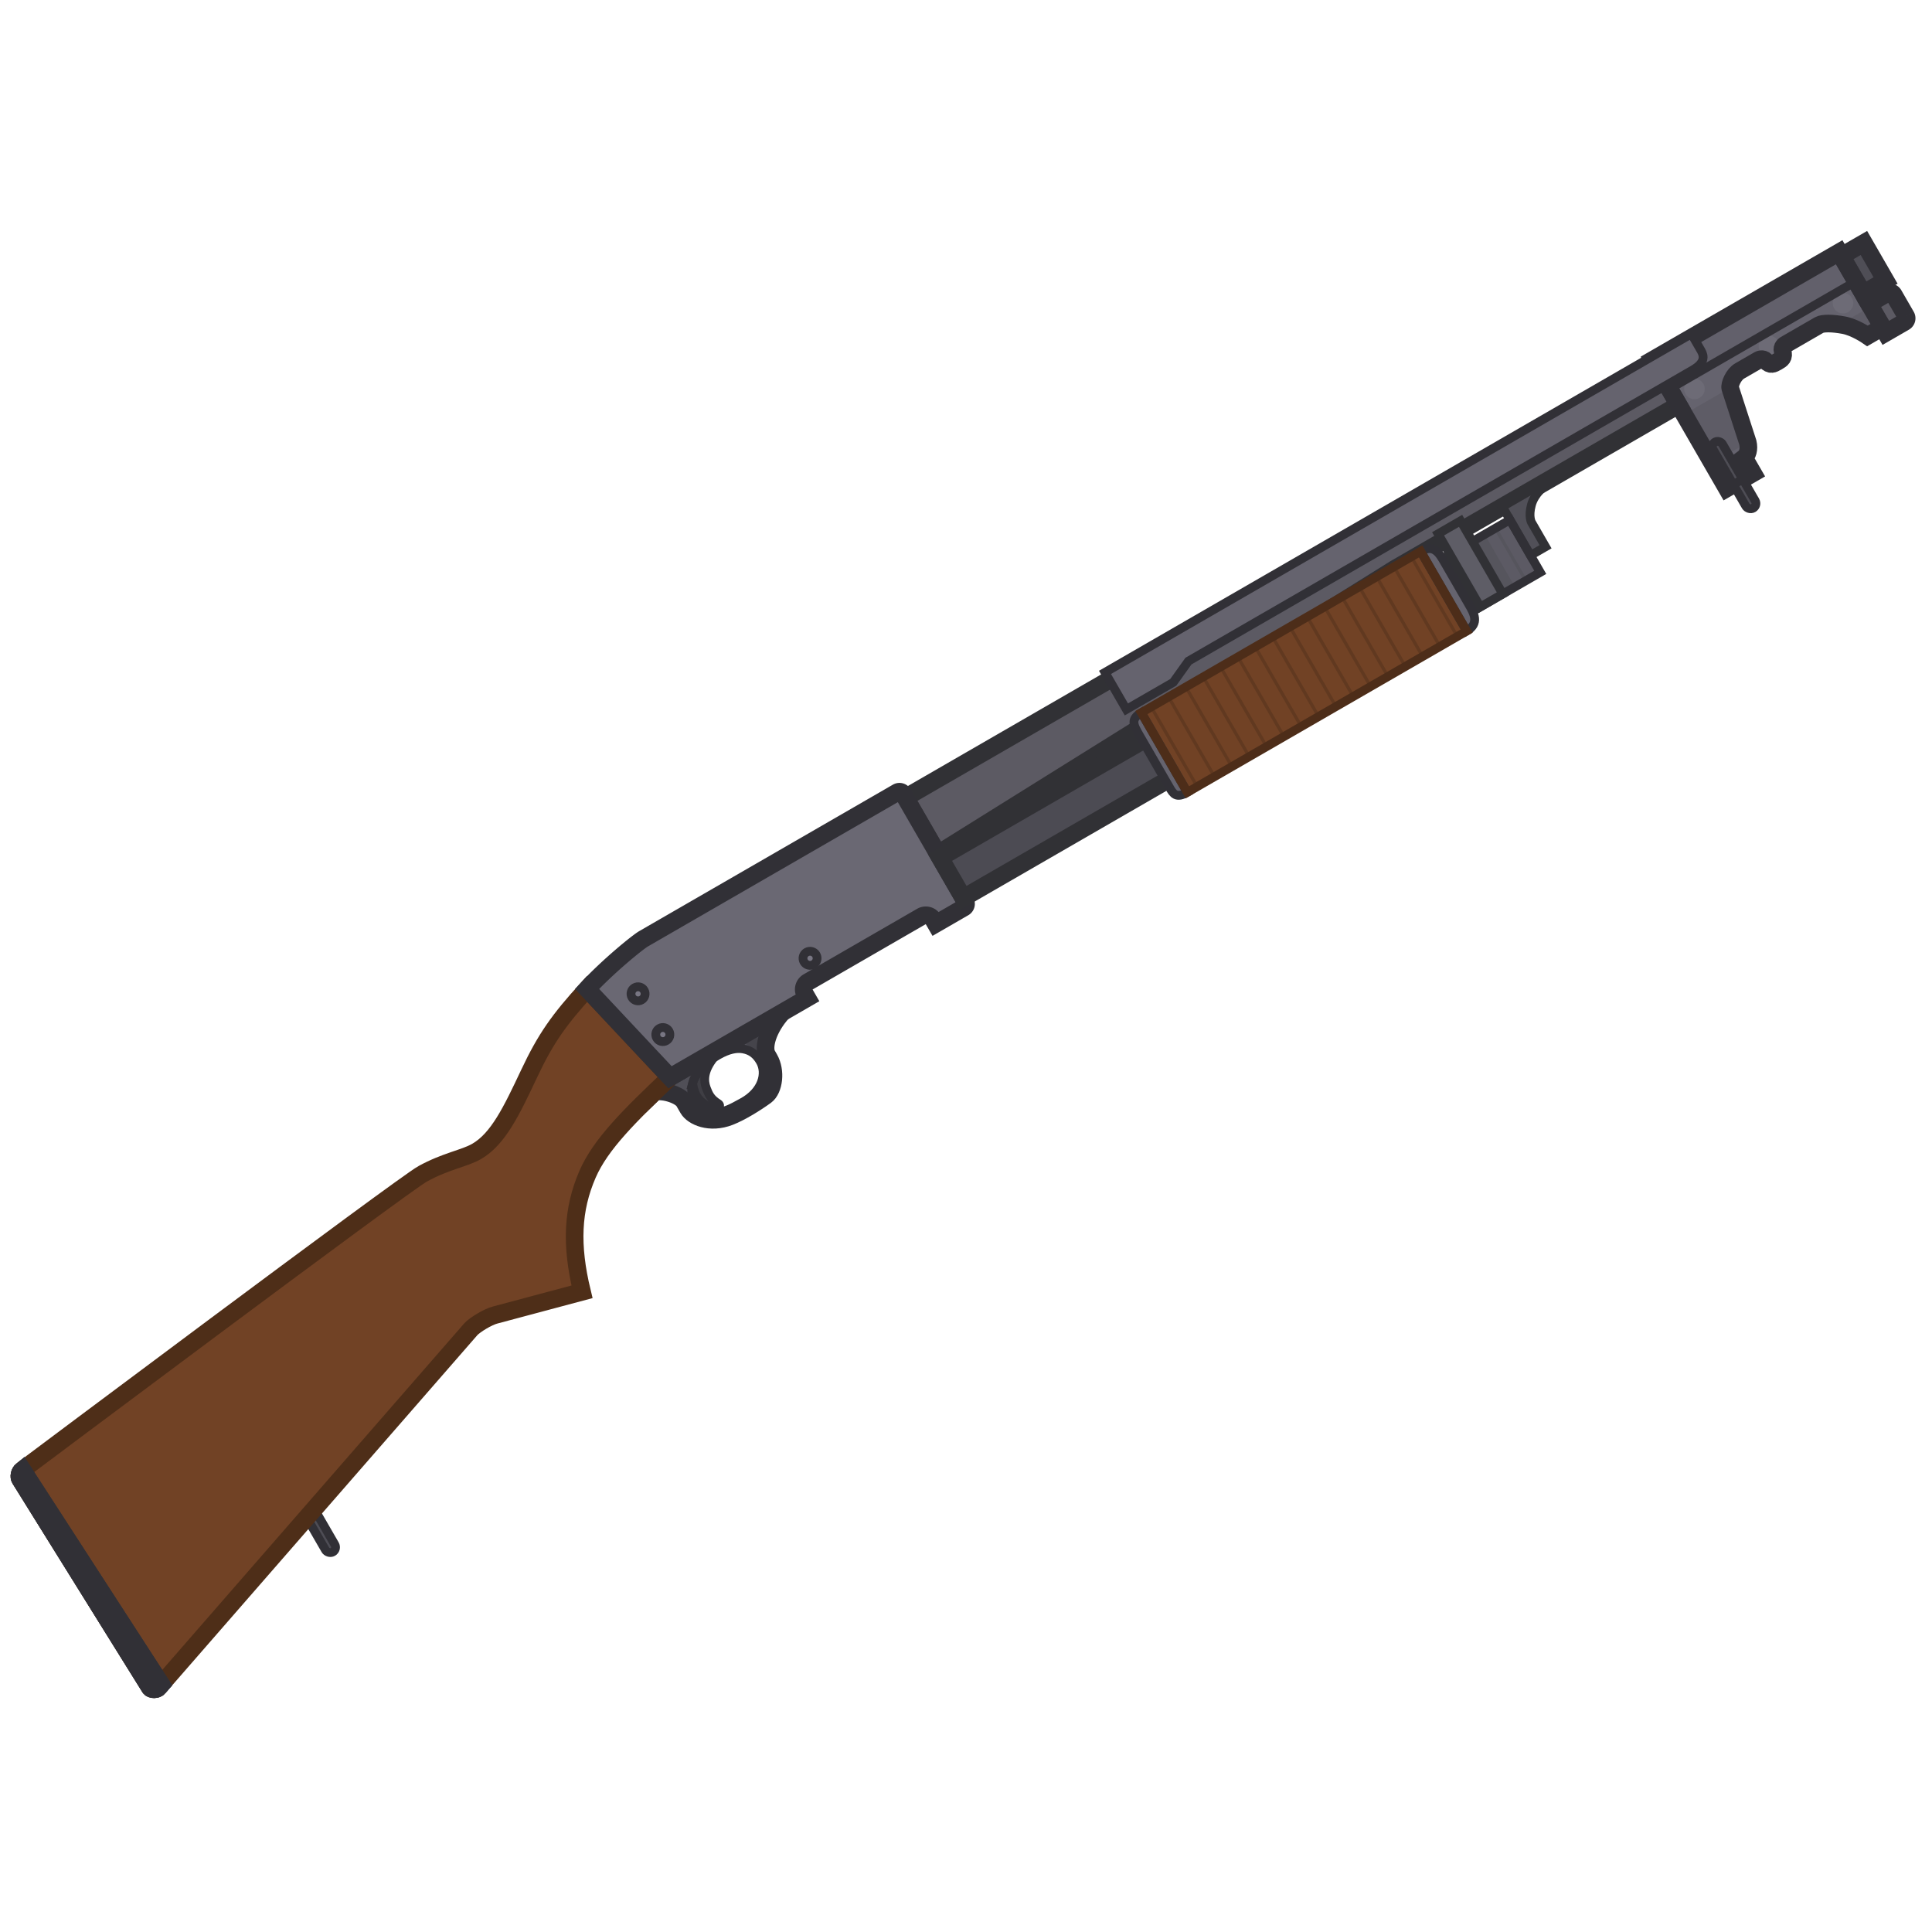 <svg xmlns="http://www.w3.org/2000/svg" width="110" height="110" fill="none" viewBox="0 0 110 110"><g clip-path="url(#a)"><path fill="#504F57" fill-rule="evenodd" d="M37.274 62.17q.419-.405.874-.835l6.4-3.695c-.83.92-1.126 1.983-.871 2.424l.123.214c.4.694.271 1.764-.205 2.11-.569.414-1.417.939-2.055 1.187-1.133.44-2.098.002-2.36-.452l-.231-.4c-.2-.347-1.113-.677-1.675-.554m6.01-1.737c.386.667.13 1.704-1.006 2.325l-.128.07c-.446.245-.865.476-1.26.482-.635.01-1.084-.122-1.334-.582-.264-.488-.212-.954.013-1.396.226-.441.625-.859 1.306-1.251.6-.347 1.065-.425 1.428-.362.474.082.766.34.982.714" clip-rule="evenodd"/><path fill="#45444B" d="M41.836 59.206c.504.09.787.253 1.244.812l.32-.185c-.05-.52.042-.792.423-1.24l-.531-.227z"/><path fill="#3F3E44" stroke="#313036" stroke-width="0.501" d="M39.427 61.701q.05-.187.144-.369c.197-.386.527-.754 1.062-1.102-.566.715-.587 1.277-.418 1.726.133.35.244.607.689.884.166.104.004.377-.133.325-.472-.179-.751-.32-.973-.576-.192-.222-.287-.5-.37-.888Z"/><path stroke="#313036" stroke-width="0.501" d="M43.285 60.433c.385.667.13 1.704-1.006 2.325l-.128.07c-.446.245-.865.476-1.261.482-.635.01-1.083-.122-1.333-.582-.264-.488-.212-.954.013-1.395.226-.442.625-.86 1.306-1.252.599-.347 1.065-.425 1.428-.362.474.082.766.34.981.714Z"/><path stroke="#313036" stroke-width="1.003" d="M37.274 62.17q.419-.405.874-.835l6.4-3.695c-.83.92-1.126 1.983-.871 2.424l.123.214c.4.694.271 1.764-.205 2.11-.569.414-1.417.939-2.055 1.187-1.133.44-2.098.002-2.36-.452l-.231-.4c-.2-.347-1.113-.677-1.675-.554Z"/><rect width="0.616" height="3.082" x="17.143" y="85.846" fill="#4E4D55" stroke="#313036" stroke-width="0.501" rx="0.308" transform="rotate(-30 17.143 85.846)"/><path fill="#714225" stroke="#4E2E18" stroke-width="1.003" d="M24.064 66.833c-1.107.61-22.79 16.858-22.79 16.858-.185.145-.198.405-.135.505l7.395 11.885c.077.133.395.128.497-.002l17.786-20.41c.22-.234.953-.692 1.388-.801l4.932-1.318c-.642-2.653-.555-4.687.315-6.693.741-1.709 2.397-3.34 4.696-5.522l-4.72-5.032c-1.59 1.743-2.358 2.82-3.3 4.823-1.006 2.135-1.765 3.723-2.993 4.432-.694.4-1.748.547-3.07 1.275Z"/><path fill="#62606B" d="m105.673 16.015-10.622 6.133-.955-1.655 10.621-6.132z"/><path fill="#65636E" d="m107.182 18.631-1.51-2.615-10.621 6.132 3.266 5.658 1.495-.863-.509-.88c.198-.15.302-.484.21-.869l-1-3.088c-.054-.217.188-.784.535-.985l1.094-.631s.214-.123.39.06c.265.273.426.18.666.042.24-.139.4-.231.295-.598-.07-.244.144-.367.144-.367l1.948-1.125c.187-.108.747-.11 1.395.013.648.124 1.348.61 1.348.61z"/><path fill="#4F4E56" stroke="#313036" stroke-width="1.003" d="m104.842 14.574 1.281-.74 1.233 2.136-1.281.74z"/><path fill="#5C5A63" d="m106.412 17.298.955 1.654 1.068-.616a.246.246 0 0 0 .09-.337l-.709-1.227a.246.246 0 0 0-.336-.09z"/><path fill="#313036" d="m106.412 17.298-.251-.434-.434.25.251.434zm.955 1.654-.434.251.251.434.434-.25zm.435-.25-.956-1.655-.868.502.955 1.654zm.289-.452a.255.255 0 0 1 .093-.348l.502.868a.75.75 0 0 0 .273-1.021zm-.709-1.227.709 1.227.868-.501-.708-1.228zm.348.093a.255.255 0 0 1-.348-.093l.869-.502a.75.75 0 0 0-1.022-.274zm-1.067.616 1.067-.616-.501-.869-1.068.617zm1.521.17-1.067.616.501.869 1.068-.617z"/><path fill="#5C5A63" stroke="#313135" stroke-width="1.003" d="m51.549 45.413 42.7-24.653 1.325 2.295-16.146 9.322-26.03 16.238z"/><path fill="#6A6873" stroke="#313036" stroke-width="1.003" d="m38.146 61.336-4.72-5.032c1.205-1.301 2.877-2.658 3.224-2.858l14.438-8.336a.247.247 0 0 1 .337.09l3.544 6.138a.246.246 0 0 1-.09.337l-1.602.925-.139-.24a.493.493 0 0 0-.673-.181l-6.458 3.729a.493.493 0 0 0-.18.673l.138.24z"/><ellipse cx="36.328" cy="56.584" fill="#787683" stroke="#313036" stroke-width="0.501" rx="0.401" ry="0.401" transform="rotate(-30 36.328 56.584)"/><ellipse cx="37.739" cy="58.903" fill="#787683" stroke="#313036" stroke-width="0.501" rx="0.401" ry="0.401" transform="rotate(-30 37.739 58.903)"/><ellipse cx="46.121" cy="54.562" fill="#787683" stroke="#313036" stroke-width="0.501" rx="0.401" ry="0.401" transform="rotate(-30 46.121 54.562)"/><path fill="#4C4B53" stroke="#313135" stroke-width="1.003" d="m53.522 48.83 29.142-16.826 1.325 2.295-29.142 16.825z"/><path fill="#714225" d="m64.982 40.575 15.906-9.183 2.62 4.537-15.906 9.183z"/><path fill="#613920" d="m65.623 40.205-.16.093 2.62 4.537.16-.093zm3.607 3.967-.16.093-2.62-4.537.16-.093zm.987-.57-.16.092-2.62-4.536.16-.093zm.988-.57-.16.092-2.62-4.536.16-.093zm.987-.57-.16.092-2.62-4.537.16-.092zm.988-.57-.16.092-2.62-4.537.16-.092zm.987-.57-.16.092-2.62-4.537.16-.092zm.987-.57-.16.092-2.62-4.537.161-.092zm.988-.571-.16.093-2.62-4.537.16-.092zm.988-.57-.16.093-2.62-4.537.16-.092zm.987-.57-.16.093-2.62-4.537.16-.093zm.987-.57-.16.093-2.62-4.537.16-.093zm.988-.57-.16.092-2.62-4.536.16-.093zm.987-.571-.16.093-2.62-4.536.16-.093zm.987-.57-.16.093-2.62-4.537.161-.092zm.988-.57-.16.093-2.62-4.537.16-.092z"/><path fill="#56555D" d="m82.447 31.63 3.523-2.033 1.726 2.989-3.523 2.034z"/><path fill="#5C5A64" d="m84.531 30.428.534-.308 1.726 2.988-.534.309zm.694-.401.533-.308 1.726 2.99-.534.307z"/><path fill="#515058" stroke="#313135" stroke-width="0.501" d="m85.541 28.848 1.602 2.775.854-.493-.8-1.388s-.186-.32-.005-.993c.18-.674.79-1.097.79-1.097l-.093-.16z"/><path fill="#6D6B76" d="m97.809 26.925 1.494-.863.508.88-1.494.863z"/><path fill="#5E5C66" d="m97.485 26.364-1.602-2.775 2.625-1.516.006.033 1 3.087zm9.019-8.907.678 1.174-.854.494s-.699-.486-1.348-.61a6 6 0 0 0-.238-.04z"/><ellipse cx="96.476" cy="22.144" fill="#6D6B76" rx="0.586" ry="0.585" transform="rotate(-30 96.476 22.144)"/><ellipse cx="100.716" cy="19.696" fill="#6D6B76" rx="0.586" ry="0.585" transform="rotate(-30 100.716 19.696)"/><ellipse cx="104.933" cy="17.261" fill="#6D6B76" rx="0.586" ry="0.585" transform="rotate(-30 104.933 17.261)"/><ellipse cx="82.966" cy="30.799" fill="#676571" rx="0.179" ry="0.179" transform="rotate(-30 82.966 30.8)"/><path fill="#4F4E56" stroke="#313036" stroke-width="1.003" d="M9.18 95.908 1.273 83.692c-.184.145-.197.405-.135.505l7.395 11.885c.078.133.395.128.497-.002z"/><path fill="#4F4E56" stroke="#313036" stroke-width="1.003" d="M9.18 95.908 1.273 83.692c-.184.145-.197.405-.135.505l7.395 11.885c.078.133.395.128.497-.002z"/><path stroke="#313036" stroke-width="1.003" d="m94.096 20.493 4.221 7.312 1.495-.863-.509-.88c.198-.15.302-.484.21-.869l-1-3.088c-.054-.217.188-.784.535-.984l1.095-.632s.213-.123.39.06c.265.274.425.181.665.042s.4-.23.295-.597c-.07-.244.144-.368.144-.368l1.948-1.125c.187-.107.747-.11 1.395.013.649.124 1.349.61 1.349.61l.853-.493-2.465-4.27z"/><rect width="0.616" height="4.345" x="97.381" y="25.322" fill="#4E4D55" stroke="#313036" stroke-width="0.501" rx="0.308" transform="rotate(-30 97.38 25.322)"/><path stroke="#313036" stroke-width="0.501" d="m107.182 18.631-1.51-2.615-10.621 6.132 3.266 5.658 1.495-.863-.509-.88c.198-.15.302-.484.21-.869l-1-3.088c-.054-.217.188-.784.535-.985l1.094-.631s.214-.123.39.06c.265.273.426.18.666.042.24-.139.4-.231.295-.598-.07-.244.144-.367.144-.367l1.948-1.125c.187-.108.747-.11 1.395.013.648.124 1.348.61 1.348.61zM82.447 31.63l3.523-2.033 1.726 2.989-3.523 2.034z"/><path fill="#5E5D66" stroke="#313135" stroke-width="0.501" d="m81.879 30.394 1.28-.74 2.404 4.163-1.28.74z"/><path fill="#65636E" stroke="#313036" stroke-width="0.501" d="M80.889 31.393c.747-.432 1.055.102 1.363.636l1.387 2.401c.277.48.616 1.068-.131 1.5zm-16.023 10.46c-.324-.56-.524-.908.116-1.278l2.62 4.537c-.64.37-.81.076-1.01-.27z"/><path stroke="#4D2D19" stroke-width="0.501" d="m64.982 40.575 15.906-9.183 2.62 4.537-15.906 9.183z"/><path fill="#65636E" stroke="#313036" stroke-miterlimit="3.994" stroke-width="0.501" d="m96.3 19.008.555.96c.184.32.22.691-.473 1.092L67.666 37.639l-.866 1.212-2.669 1.54-1.217-2.108z"/></g><defs><clipPath id="a"><path fill="#fff" d="M0 0h110v110H0z"/></clipPath></defs></svg>